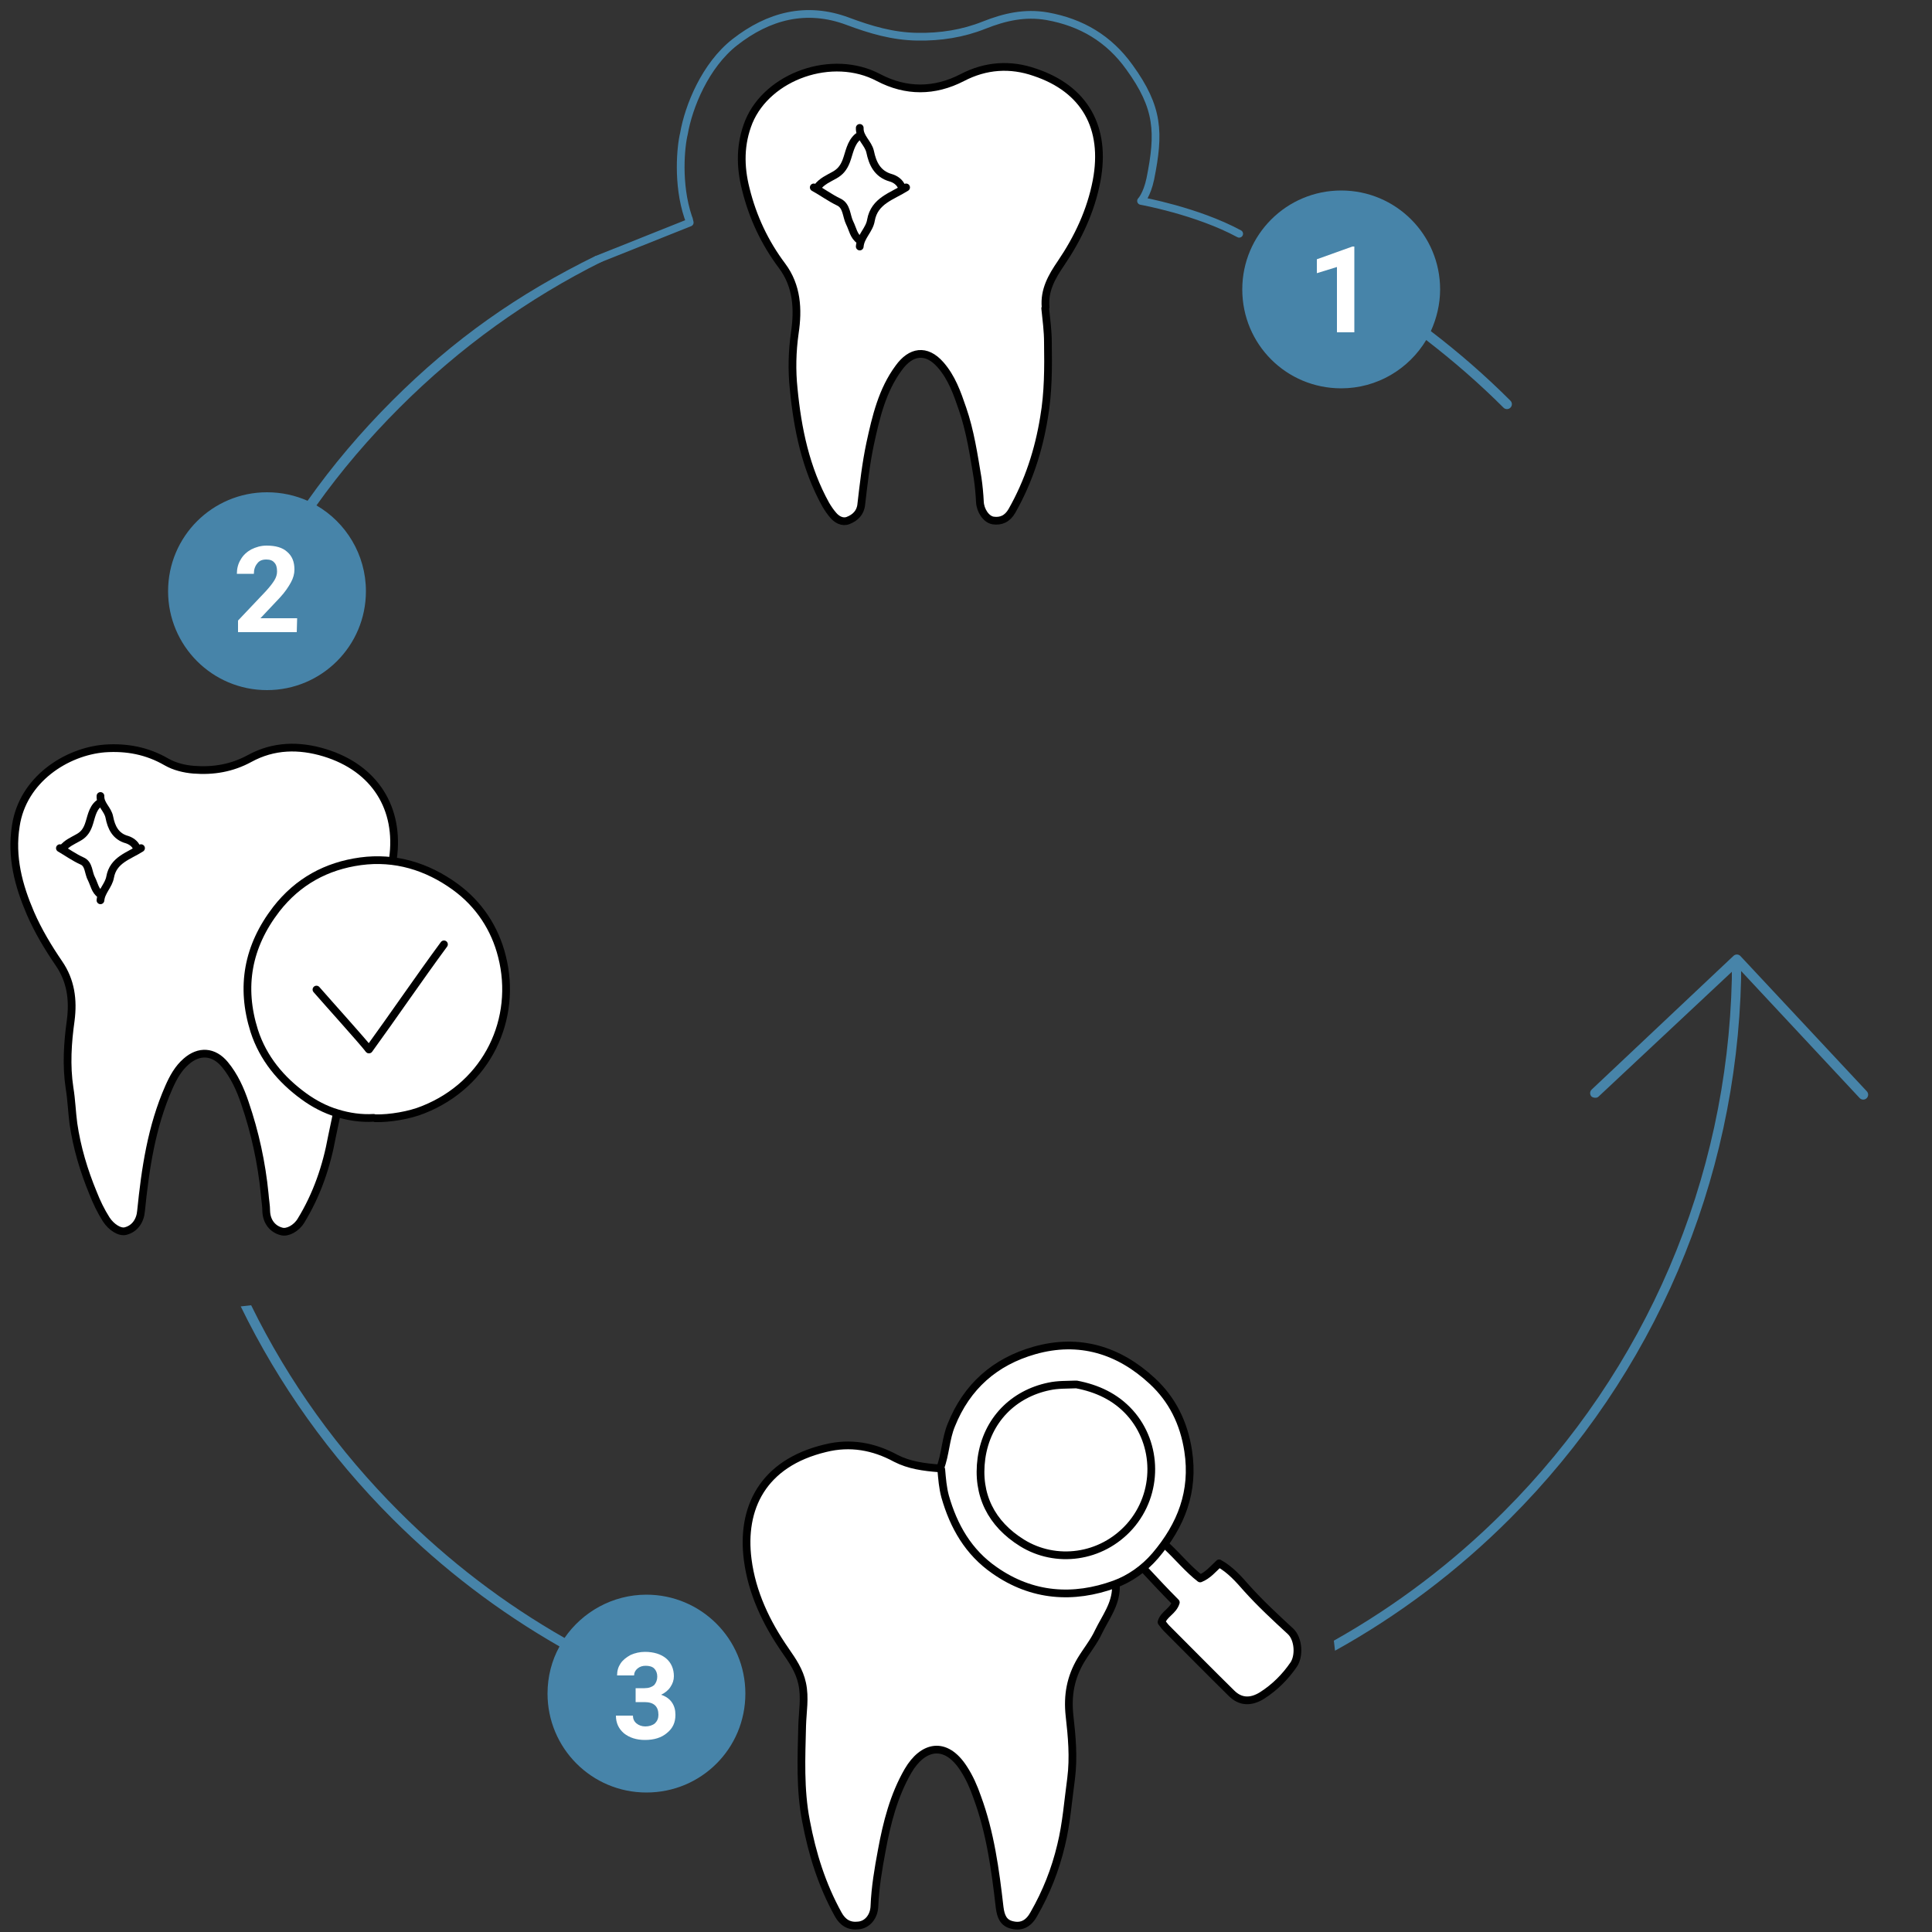 <?xml version="1.0" encoding="utf-8"?>
<!-- Generator: Adobe Illustrator 27.8.0, SVG Export Plug-In . SVG Version: 6.00 Build 0)  -->
<svg version="1.1" id="Ebene_1" xmlns="http://www.w3.org/2000/svg" xmlns:xlink="http://www.w3.org/1999/xlink" x="0px" y="0px"
	 viewBox="0 0 500 500" style="enable-background:new 0 0 500 500;" xml:space="preserve">
<rect x="0" y="0" width="500" height="500" fill="#333333" stroke="none"/>
<style type="text/css">
	.st0{fill:#FFFFFF;stroke:#000000;stroke-width:2;stroke-linecap:round;stroke-linejoin:round;}
	.st1{fill:#4784A9;}
	.st2{fill:none;stroke:#000000;stroke-width:2;stroke-linecap:round;stroke-linejoin:round;}
	.st3{fill:none;stroke:#4784A9;stroke-width:2;stroke-linecap:round;stroke-linejoin:round;}
	.st4{fill:#FFFFFF;}
</style>
<g id="Ebene_1-2">
	<path class="st0" d="M101.7,222.2c1.8-12.9-4.6-23.4-17.7-27.4c-6.6-2-13.2-1.9-19.4,1.5c-4.6,2.5-9.4,3.3-14.5,2.9
		c-2.4-0.2-4.9-0.8-7-2c-5-2.9-10.3-3.9-16-3.5c-9.9,0.8-21.2,8-23,20c-1.3,8.1,0.7,15.5,3.8,22.7c2,4.6,4.6,8.9,7.4,13
		c3,4.4,3.7,9.3,3,14.7c-0.8,5.7-1.2,11.6-0.3,17.5c0.5,3,0.6,6.2,1,9.2c0.9,6.2,2.7,12.2,5.1,18c0.9,2.3,2,4.6,3.4,6.8
		c1.3,2,3.5,3.4,5,3c2.4-0.6,3.8-2.7,4-5.2c1.1-10.9,2.7-21.8,7.2-32c1.1-2.5,2.4-4.9,4.5-6.7c3.3-2.9,7.1-2.7,10,0.8
		c2.4,2.9,4,6.4,5.2,10c2.6,7.6,4.3,15.4,5.1,23.5c0.1,1.5,0.4,3,0.4,4.5c0.1,2.6,1.6,4.6,4,5.2c1.5,0.4,3.8-0.8,5-2.8
		c4.1-6.7,6.6-14,8-21.7c0.4-1.9,0.8-3.8,1.2-5.7"/>
	<path class="st0" d="M96.7,289.3c-3.2,0.2-6.5-0.3-9.4-1.2c-3.1-0.9-6.1-2.5-8.7-4.4c-5.9-4.3-10.5-9.8-12.8-16.9
		c-3.6-11.4-1.7-21.9,5.7-31.5c5.6-7.2,13-11.2,21.8-12.4c8.9-1.2,17.2,1.3,24.5,6.6c6.2,4.5,10.3,10.8,12.1,18
		c4.1,16.1-3.7,33.1-20.4,39.7c-3.4,1.4-8.6,2.3-12.4,2.2"/>
	<path class="st0" d="M114.9,244.4c-6.2,8.4-13.3,18.8-19.4,27.2"/>
	<path class="st0" d="M81.9,256.1c3.4,3.9,11.7,13.1,13.5,15.4"/>
	<path class="st0" d="M100.7,272.1"/>
	<path class="st0" d="M26,206c-0.1,2.2,1.9,3.4,2.3,5.5c0.5,2.6,1.6,5,4.6,5.8c0.9,0.3,2.1,1,2.5,2.2"/>
	<path class="st0" d="M15.5,219.5c1.9,1.1,3.7,2.4,5.7,3.3c1.9,0.8,1.6,3.1,2.5,4.7c0.7,1.4,0.9,3,2.3,4"/>
	<path class="st0" d="M25.5,208c-1.7,1.4-1.9,3.7-2.6,5.6c-0.6,1.6-1.4,2.5-2.7,3.2c-1.4,0.8-2.9,1.4-4,2.8"/>
	<path class="st0" d="M36.5,219.5c-3.1,2-7.2,3-8,7.5c-0.4,2.2-2.3,3.7-2.5,6"/>
</g>
<path class="st0" d="M270.6,79.5c-0.4-4.4,1.6-7.9,4-11.4c4.4-6.5,7.7-13.5,9.2-21.3c2.6-13.8-3.1-23.8-16-28.1
	c-6.3-2.2-12.7-1.8-18.8,1.4c-7.2,3.7-14.5,3.7-21.6,0c-12-6.4-28.7-0.4-33.6,11.4c-2.3,5.7-2.3,11.5-0.8,17.4
	c1.8,7.3,4.9,13.9,9.4,19.9c3.9,5.2,4.2,11.3,3.3,17.3c-0.7,4.9-0.8,9.8-0.3,14.5c1,10.4,3.1,20.6,8.3,30c0.6,1,1.2,1.9,1.9,2.7
	c0.9,1.1,2.4,2,3.9,1.4c1.8-0.7,3.2-2,3.4-4.2c0.6-5.2,1.2-10.5,2.3-15.7c1.5-6.9,3.1-13.8,7.4-19.6c3.1-4.3,7.1-5,10.8-0.8
	c2.9,3.3,4.3,7.3,5.7,11.4c2,5.8,2.9,11.9,3.9,17.9c0.3,2,0.5,4.2,0.6,6.2c0.1,2.2,1.6,4.5,3.4,4.8c2,0.3,3.7-0.4,4.9-2.5
	c4.3-7.6,6.9-15.6,8.3-24.2c1.1-6.4,1.1-12.9,1-19.4c0-2.9-0.4-5.9-0.7-8.8"/>
<path class="st1" d="M101.5,103.7c-8.1,8.1-15.4,16.7-21.9,25.9c-3.2-1.4-6.7-2.2-10.5-2.2c-14.1,0-25.6,11.4-25.6,25.6
	c0,14.1,11.4,25.6,25.6,25.6c14.1,0,25.6-11.4,25.6-25.6c0-9.5-5.2-17.8-12.8-22.2c6.4-9,13.6-17.4,21.5-25.3
	C118.9,90,136.5,77.3,156,67.6c0-0.9-1.8-0.4-1.8-1.4C134,76.1,117.4,87.8,101.5,103.7z"/>
<path class="st2" d="M222.5,33.1c-0.1,2.5,2.2,3.9,2.7,6.2c0.6,2.9,1.8,5.7,5.3,6.7c1.1,0.3,2.4,1.1,2.9,2.5"/>
<path class="st2" d="M210.6,48.5c2.2,1.2,4.2,2.7,6.5,3.8c2.1,1,1.9,3.6,2.8,5.4c0.8,1.6,1,3.4,2.6,4.5"/>
<path class="st2" d="M222,35.4c-1.9,1.6-2.2,4.2-3,6.3c-0.7,1.8-1.6,2.8-3,3.6c-1.6,0.9-3.3,1.6-4.5,3.2"/>
<path class="st2" d="M234.5,48.5c-3.6,2.3-8.2,3.4-9.1,8.5c-0.4,2.5-2.7,4.2-2.9,6.8"/>
<path class="st3" d="M320.7,60.5c-10.9-5.9-25.4-8.5-25.4-8.5s1.5-1.5,2.4-5.7c2.4-12,2.2-18.4-5.4-28.9C287,10,279.9,5.8,271,4.2
	c-5.8-1-11,0.2-16.3,2.3c-5.5,2.2-11.3,3.1-17.3,3c-6.4-0.1-12.1-1.8-18-4c-10.7-4-20.5-1.4-29.2,5.4c-7.7,6-12,16.7-13.2,23.7
	c-0.8,3.2-1.8,13,1.1,21.6c0.3,0.9,0.1,0,0.4,1.4l-23.8,9.5"/>
<path class="st1" d="M390.9,103.7c-6.5-6.5-13.4-12.5-20.6-18c1.5-3.3,2.4-7,2.4-10.8c0-14.1-11.4-25.6-25.6-25.6
	c-14.1,0-25.6,11.4-25.6,25.6s11.4,25.6,25.6,25.6c9.3,0,17.5-5,22-12.5c7,5.4,13.7,11.2,20,17.5c0.5,0.5,1.3,0.5,1.8,0
	C391.4,105,391.4,104.2,390.9,103.7z"/>
<g>
	<path class="st4" d="M350.4,86H346V69.1l-5.2,1.6v-3.6l9.2-3.3h0.5V86H350.4z"/>
</g>
<path class="st0" d="M243,380c-3.9-0.3-7.7-0.8-11.2-2.6c-5.7-3.1-11.8-4.2-18.2-2.6c-16.3,3.9-21.8,15.6-20.1,28.8
	c1.1,8.6,4.8,16.4,9.8,23.6c1.8,2.6,3.6,5.2,4.3,8.5c0.8,3.7,0.1,7.3,0,10.9c-0.2,8.2-0.6,16.5,1,24.7c1.6,8.5,4.1,16.5,8.3,24.1
	c1.2,2.2,2.9,3.2,5.3,2.9c2.2-0.2,4-2.2,4.1-5c0.2-4.9,1-9.6,1.9-14.4c1.3-7.1,3.1-14.2,6.8-20.6c3.8-6.5,9.7-7.9,14.4-0.6
	c1.5,2.3,2.6,4.8,3.5,7.4c3.4,9.2,4.7,18.9,5.8,28.5c0.3,2.4,1,4.1,3.3,4.6c2.5,0.6,4.3-0.5,5.6-2.9c3.2-5.6,5.5-11.4,7-17.7
	c1.4-5.7,1.8-11.5,2.6-17.3c0.7-5.5,0.2-10.9-0.4-16.2c-0.6-5.4,0.3-10,2.9-14.4c1.5-2.5,3.4-4.8,4.6-7.4c1.8-3.7,4.5-7.1,4.5-11.6"
	/>
<path class="st0" d="M296.2,406.2c2.7,2.9,5.4,5.8,8.1,8.5c-0.7,2.3-3.1,3-3.7,5.1c0.4,0.5,0.8,1.1,1.3,1.6
	c5.6,5.6,11.1,11.2,16.8,16.8c2.3,2.3,5,2.4,7.9,0.6c3.3-2.1,6-4.8,8.2-8c1.5-2.2,1.3-6.6-0.8-8.6c-3.9-3.6-7.7-7.1-11.3-11.1
	c-2.1-2.4-4.3-4.9-7.2-6.5c-1.6,1.5-2.9,3.1-4.9,3.9c-3.1-2.4-5.7-5.6-8.6-8.3"/>
<path class="st0" d="M243.6,380.3c0.2,2.4,0.4,4.8,1,7c2.2,7.7,6,14.4,12.8,19.1c9.7,6.8,20.4,7.5,31.1,3.6
	c3.8-1.4,7.5-3.9,10.5-7.4c6.7-7.9,10.1-16.6,8.5-27.1c-1.1-7.2-4.1-13.3-9.3-18.1c-8.6-8-18.9-11.2-30.5-7.9
	c-10.2,2.9-17.5,9.3-21.5,19.3c-1.5,3.6-1.5,7.6-2.9,11.2"/>
<path class="st1" d="M167.3,412.7c-8.8,0-16.6,4.5-21.2,11.2c-15.6-8.9-29.9-19.8-42.8-32.7c-15.7-15.7-28.6-33.6-38.3-53.4
	c-0.9,0.1-1.8,0.2-2.7,0.3c9.9,20.3,23.1,38.8,39.2,54.9c13.1,13.1,27.6,24.1,43.3,33.1c-2,3.6-3.1,7.8-3.1,12.2
	c0,14.1,11.4,25.6,25.6,25.6s25.6-11.4,25.6-25.6S181.4,412.7,167.3,412.7z"/>
<g>
	<path class="st4" d="M164.5,436.9h2.3c1.1,0,1.9-0.3,2.5-0.8c0.5-0.6,0.8-1.3,0.8-2.2c0-0.9-0.3-1.6-0.8-2.1s-1.3-0.7-2.2-0.7
		c-0.8,0-1.5,0.2-2.1,0.7s-0.9,1.1-0.9,1.8h-4.4c0-1.2,0.3-2.2,0.9-3.1c0.6-0.9,1.5-1.6,2.6-2.2c1.1-0.5,2.4-0.8,3.7-0.8
		c2.3,0,4.2,0.6,5.5,1.7s2,2.7,2,4.6c0,1-0.3,1.9-0.9,2.8s-1.4,1.5-2.4,2c1.2,0.4,2.2,1.1,2.8,2s0.9,1.9,0.9,3.2
		c0,2-0.7,3.5-2.2,4.7c-1.4,1.2-3.3,1.8-5.7,1.8c-2.2,0-4-0.6-5.4-1.7c-1.4-1.2-2.1-2.7-2.1-4.6h4.4c0,0.8,0.3,1.5,0.9,2
		c0.6,0.5,1.4,0.8,2.3,0.8c1,0,1.9-0.3,2.5-0.8c0.6-0.6,0.9-1.3,0.9-2.2c0-2.2-1.2-3.3-3.6-3.3h-2.3V436.9z"/>
</g>
<g>
	<path class="st4" d="M76.8,163.6H61.6v-3l7.2-7.6c1-1.1,1.7-2,2.2-2.8s0.7-1.6,0.7-2.3c0-1-0.2-1.8-0.7-2.3
		c-0.5-0.6-1.2-0.8-2.1-0.8c-1,0-1.8,0.3-2.3,1c-0.6,0.7-0.9,1.6-0.9,2.7h-4.4c0-1.3,0.3-2.6,1-3.7c0.6-1.1,1.6-2,2.7-2.6
		c1.2-0.6,2.5-1,4-1c2.3,0,4.1,0.5,5.3,1.6c1.3,1.1,1.9,2.6,1.9,4.6c0,1.1-0.3,2.2-0.9,3.3s-1.5,2.5-2.9,4l-5,5.3h9.5L76.8,163.6
		L76.8,163.6z"/>
</g>
<path class="st1" d="M345.5,427.2c16.6-9.2,31.8-20.7,45.3-34.2c37.3-37.3,58.6-87,59.8-139.9v-1.8l30.7,32.9c0.5,0.5,1.3,0.5,1.8,0
	s0.5-1.3,0-1.8l0,0l-32.7-35c-0.5-0.5-1.3-0.5-1.8,0L411.9,282c-0.5,0.5-0.5,1.3,0,1.8c0.4,0.3,1.3,0.5,1.8,0l34.5-32.3v1.8
	c-1.2,52.1-22.2,101.1-59.1,138c-13.1,13.1-27.9,24.3-43.9,33.3C345.3,425.4,345.4,426.3,345.5,427.2z"/>
<path class="st2" d="M278.3,358.3c-2.3,0.1-4.5,0-6.8,0.5c-9.2,1.9-16.1,8.7-17.5,18.6c-1.3,9.5,2.6,17,10.5,21.9
	c8.7,5.4,20.5,4,27.9-4.3c7.5-8.5,7.3-21.3,0-29.4c-3.7-4.1-8.5-6.3-13.8-7.3"/>
</svg>
